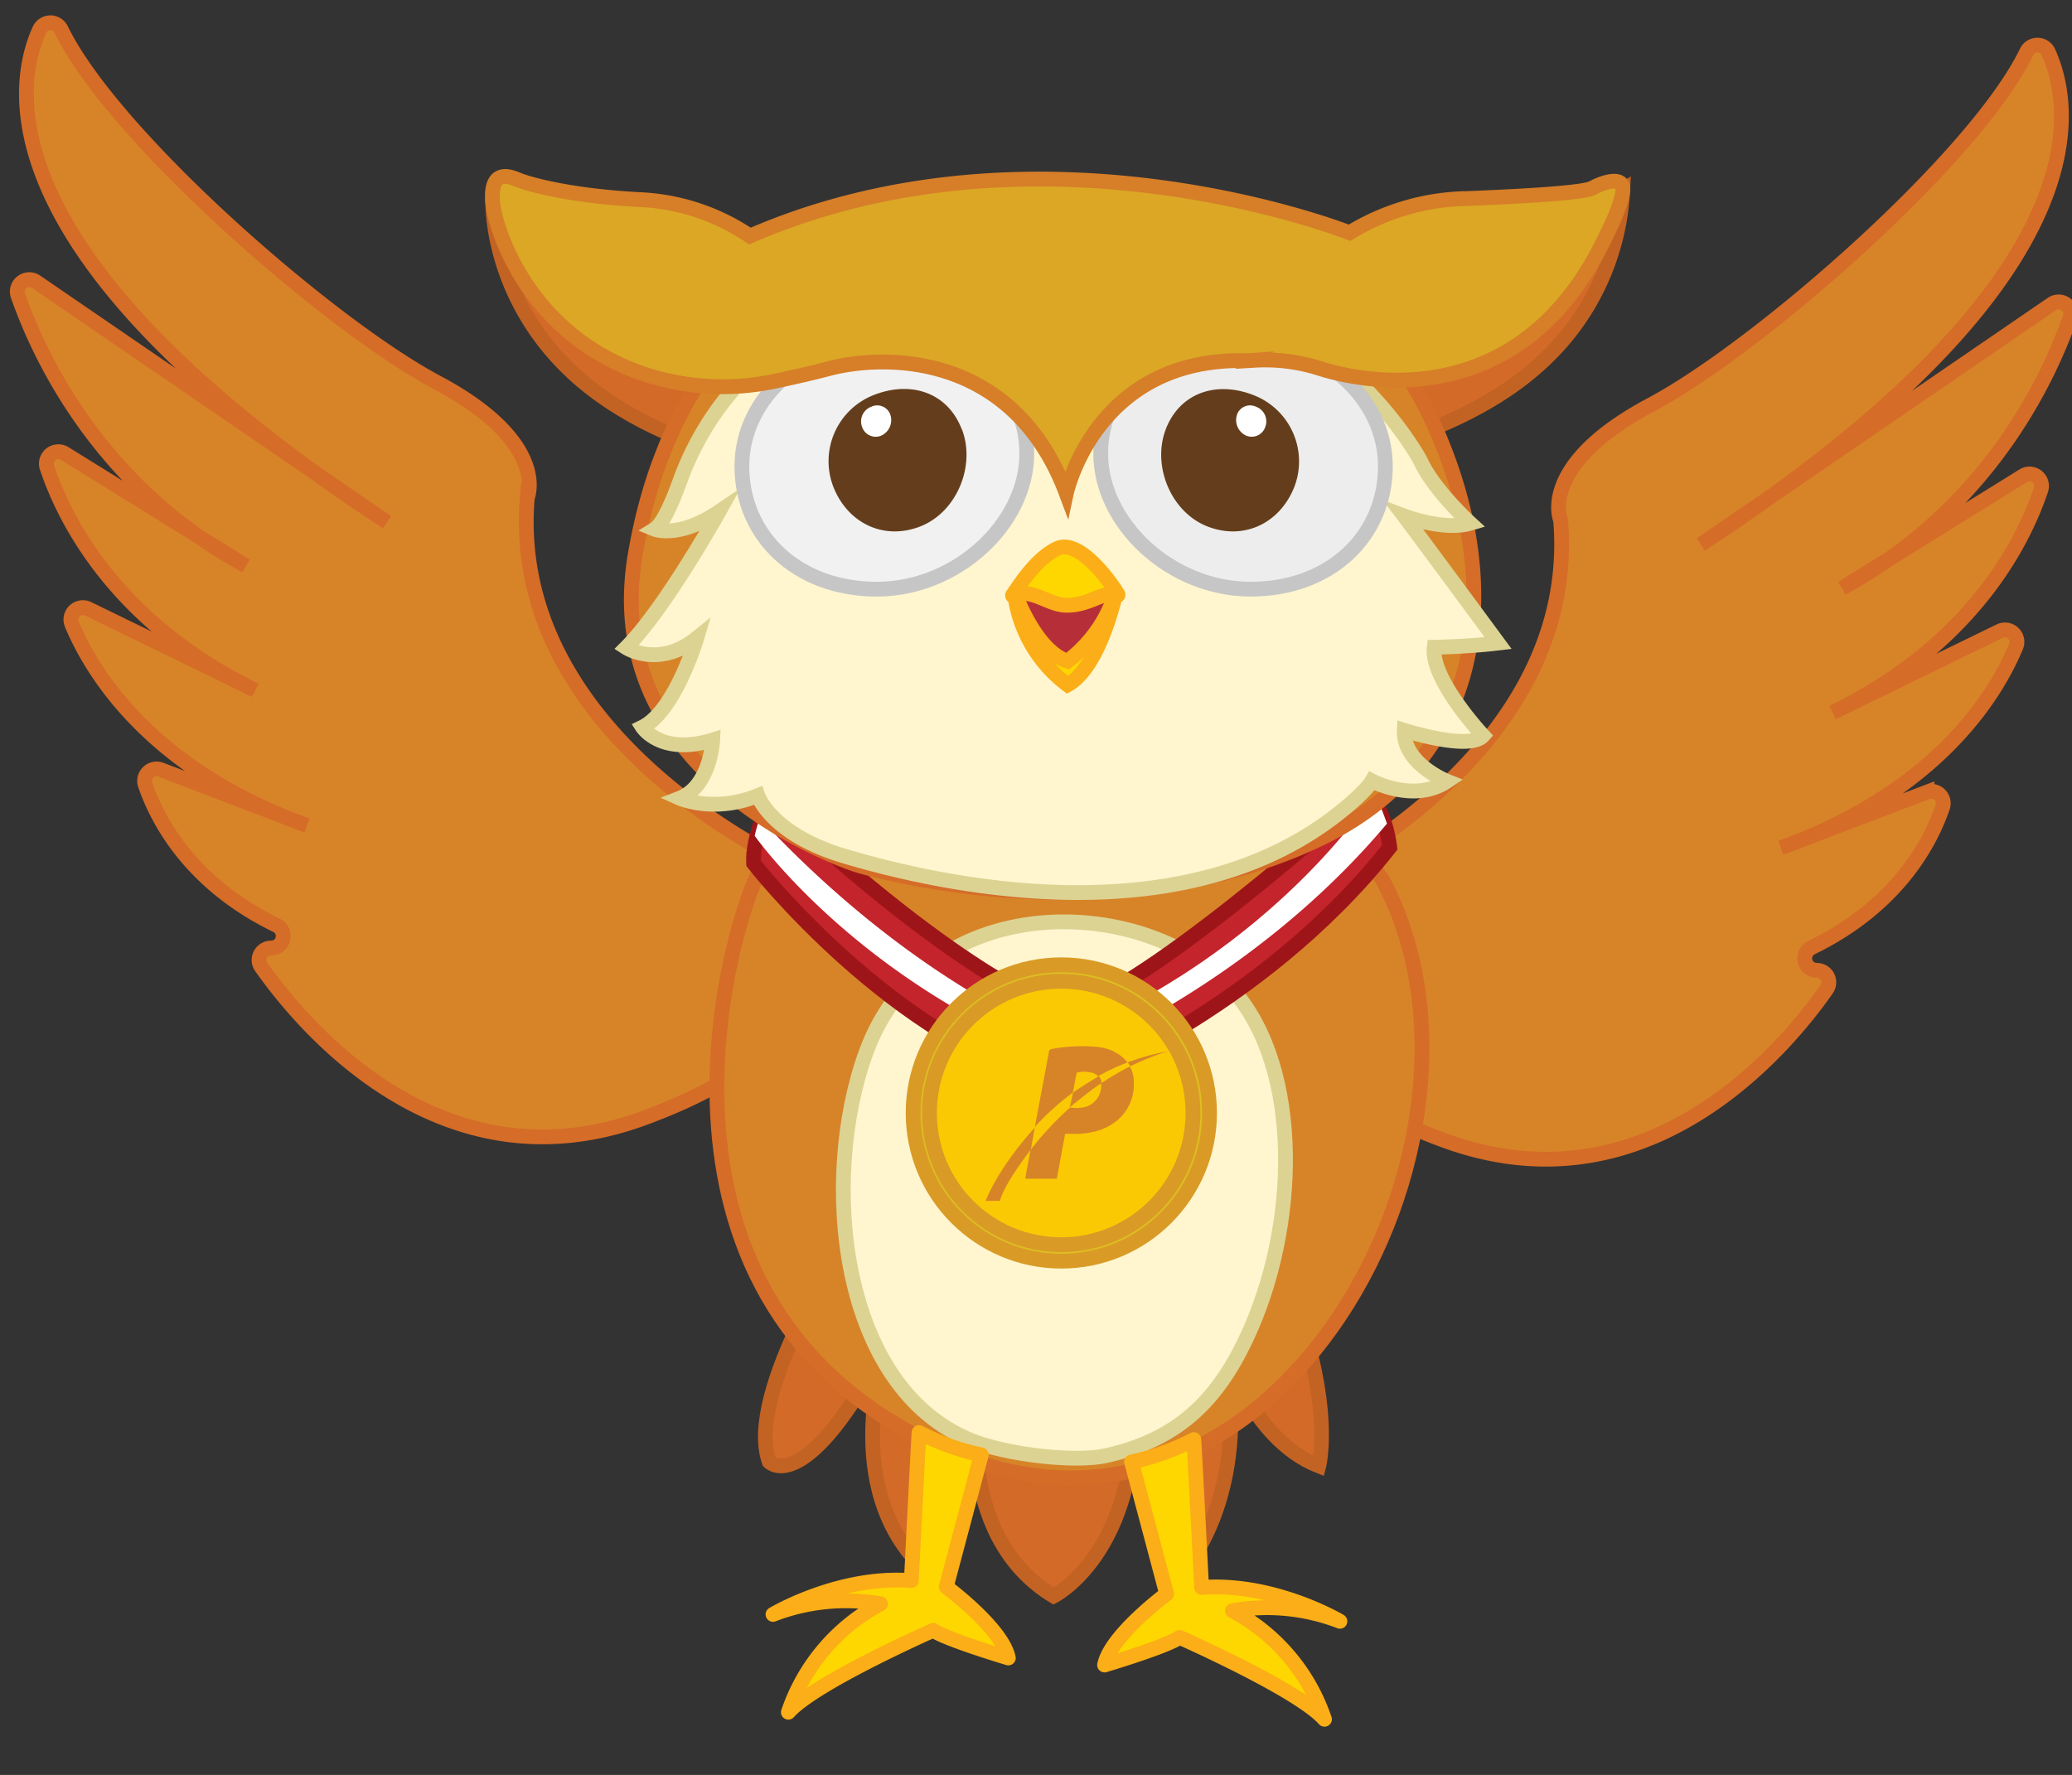 <svg xmlns="http://www.w3.org/2000/svg" viewBox="0 0 391 335"><rect x="0" y="0" width="391" height="335" fill="#333333" stroke="none"/><defs><style>.cls-1{fill:#d78428;}.cls-10,.cls-13,.cls-15,.cls-17,.cls-2,.cls-22,.cls-23,.cls-4,.cls-6,.cls-8{fill:none;stroke-width:2.79px;}.cls-2{stroke:#d56c28;}.cls-10,.cls-13,.cls-15,.cls-17,.cls-2,.cls-22,.cls-23,.cls-4,.cls-6{stroke-miterlimit:10;}.cls-3{fill:#d46a28;}.cls-4{stroke:#c36323;}.cls-5{fill:#fff6cf;}.cls-6{stroke:#dcd393;}.cls-7{fill:gold;}.cls-23,.cls-8{stroke:#fbae17;}.cls-8{stroke-linecap:round;stroke-linejoin:round;}.cls-9{fill:#c4242b;}.cls-10{stroke:#9e1519;}.cls-11{fill:#fff;}.cls-12{fill:#ddbd21;}.cls-13{stroke:#d99b26;}.cls-14{fill:#fbc904;}.cls-15{stroke:#d99a26;}.cls-16{fill:#f1f1f2;}.cls-17{stroke:#c6c6c6;}.cls-18{fill:#643e1c;}.cls-19{fill:#ededed;}.cls-20{fill:#b62f38;}.cls-21{fill:#dba725;}.cls-22{stroke:#d67e28;}</style></defs><title>bg-vote</title><g id="Berita_Terbaru" data-name="Berita Terbaru"><g id="Layer_3" data-name="Layer 3"><path class="cls-1" d="M142.83,159.86c-15.4-8.85-46.07-31-43.35-65.62a2.21,2.21,0,0,1,.1-.5c.49-1.51,2.59-11.08-17.17-21.59C62.31,61.47,21.29,25.72,11.54,5.56a2.26,2.26,0,0,0-4.09.07c-5,11-9.8,43.59,65.58,92.91L6.8,53.17a2.26,2.26,0,0,0-3.41,2.61c4,11.42,15.34,36,43,51L12.2,85.59a2.26,2.26,0,0,0-3.34,2.62c3.17,9.52,12.67,29.08,39.32,42.07L16.64,114.91a2.26,2.26,0,0,0-3.09,2.89c3.72,8.95,14.66,27.24,44.37,38L30.36,145.28a2.26,2.26,0,0,0-2.95,2.84c2.19,6.43,8.31,18.51,24.73,26.5a2.26,2.26,0,0,1-1,4.31,2.26,2.26,0,0,0-1.85,3.55C57,193.41,83.12,225.15,121.56,211c23.05-8.49,30.58-18.83,32.31-27.72a22.31,22.31,0,0,0-11-23.41"/><path class="cls-2" d="M142.83,159.86c-15.4-8.85-46.07-31-43.35-65.62a2.21,2.21,0,0,1,.1-.5c.49-1.51,2.59-11.08-17.17-21.59C62.31,61.47,21.29,25.72,11.54,5.56a2.26,2.26,0,0,0-4.09.07c-5,11-9.8,43.59,65.58,92.91L6.8,53.17a2.26,2.26,0,0,0-3.41,2.61c4,11.42,15.34,36,43,51L12.2,85.59a2.26,2.26,0,0,0-3.34,2.62c3.17,9.52,12.67,29.08,39.32,42.07L16.64,114.91a2.26,2.26,0,0,0-3.09,2.89c3.72,8.95,14.66,27.24,44.37,38L30.36,145.28a2.26,2.26,0,0,0-2.95,2.84c2.19,6.43,8.31,18.51,24.73,26.5a2.26,2.26,0,0,1-1,4.31,2.26,2.26,0,0,0-1.85,3.55C57,193.41,83.12,225.15,121.56,211c23.05-8.49,30.58-18.83,32.31-27.72A22.31,22.31,0,0,0,142.83,159.86Z"/><path class="cls-1" d="M251.17,164.08c15.4-8.85,46.07-31,43.35-65.62a2.21,2.21,0,0,0-.1-.5c-.49-1.51-2.59-11.08,17.17-21.59,20.1-10.68,61.11-46.43,70.86-66.59a2.26,2.26,0,0,1,4.09.07c5,11,9.8,43.59-65.58,92.91L387.2,57.38A2.26,2.26,0,0,1,390.61,60c-4,11.42-15.34,36-43,51L381.8,89.8a2.26,2.26,0,0,1,3.34,2.62c-3.17,9.52-12.67,29.08-39.32,42.07l31.53-15.37a2.26,2.26,0,0,1,3.09,2.89c-3.72,8.95-14.66,27.24-44.37,38l27.57-10.51a2.26,2.26,0,0,1,2.95,2.84c-2.19,6.43-8.31,18.51-24.73,26.5a2.26,2.26,0,0,0,1,4.3,2.26,2.26,0,0,1,1.85,3.55c-7.64,10.94-33.8,42.68-72.24,28.52-23.05-8.49-30.58-18.83-32.31-27.72a22.31,22.31,0,0,1,11-23.41"/><path class="cls-2" d="M251.17,164.08c15.4-8.85,46.07-31,43.35-65.62a2.21,2.21,0,0,0-.1-.5c-.49-1.51-2.59-11.08,17.17-21.59,20.1-10.68,61.11-46.43,70.86-66.59a2.26,2.26,0,0,1,4.09.07c5,11,9.8,43.59-65.58,92.91L387.2,57.38A2.26,2.26,0,0,1,390.61,60c-4,11.42-15.34,36-43,51L381.8,89.8a2.26,2.26,0,0,1,3.34,2.62c-3.17,9.52-12.67,29.08-39.32,42.07l31.53-15.37a2.26,2.26,0,0,1,3.09,2.89c-3.72,8.95-14.66,27.24-44.37,38l27.57-10.51a2.26,2.26,0,0,1,2.95,2.84c-2.19,6.43-8.31,18.51-24.73,26.5a2.26,2.26,0,0,0,1,4.3,2.26,2.26,0,0,1,1.85,3.55c-7.64,10.94-33.8,42.68-72.24,28.52-23.05-8.49-30.58-18.83-32.31-27.72A22.31,22.31,0,0,1,251.17,164.08Z"/><path class="cls-3" d="M155.19,204.29s15.24,10.83,9.63,20.46-24.27,38.11-19.66,51.15c0,0,6.82,7.22,22.46-22.87,0,0-9.43,25.68,5.42,41.72,0,0,12.33-11.19,11.68-33.17,0,0-5.36,27.83,14.1,39.66,0,0,16.31-8.16,15.14-38,0,0,3.61,26.48,10.43,31.69,0,0,12.23-14.84,6.22-41.72,0,0,5,18.25,18.25,23.47,0,0,5-19.05-16-55,0,0-5-4.21,9.23-19.26s-10-54.26-44.33-50.35S144,179.72,155.19,204.29"/><path class="cls-4" d="M155.19,204.29s15.24,10.83,9.63,20.46-24.27,38.11-19.66,51.15c0,0,6.82,7.22,22.46-22.87,0,0-9.43,25.68,5.42,41.72,0,0,12.33-11.19,11.68-33.17,0,0-5.36,27.83,14.1,39.66,0,0,16.31-8.16,15.14-38,0,0,3.61,26.48,10.43,31.69,0,0,12.23-14.84,6.22-41.72,0,0,5,18.25,18.25,23.47,0,0,5-19.05-16-55,0,0-5-4.21,9.23-19.26s-10-54.26-44.33-50.35S144,179.72,155.19,204.29Z"/><path class="cls-1" d="M144.06,149.18s3.61,6.46-1.2,16.16-26.48,80.81,35.5,108.29,108.92-58.72,82.44-107.75c0,0-6-6.64-2.21-17.78,0,0,9.83-24.42-15-35s-60.58-10.24-79.83-2.16-30.29,20.65-19.66,38.25"/><path class="cls-2" d="M144.06,149.18s3.61,6.46-1.2,16.16-26.48,80.81,35.5,108.29,108.92-58.72,82.44-107.75c0,0-6-6.64-2.21-17.78,0,0,9.83-24.42-15-35s-60.58-10.24-79.83-2.16S133.42,131.58,144.06,149.18Z"/><path class="cls-5" d="M235.08,252.83c-5.59,11.74-13,18.92-26.35,21.9-5.88,1.31-18.71-.16-25.41-2.85-24.91-10-28.7-49.27-19.83-73.4,11.5-31.27,53.43-29.76,69.37-11.38,12.85,14.83,12.32,44.53,2.22,65.73"/><path class="cls-6" d="M235.08,252.83c-5.59,11.74-13,18.92-26.35,21.9-5.88,1.31-18.71-.16-25.41-2.85-24.91-10-28.7-49.27-19.83-73.4,11.5-31.27,53.43-29.76,69.37-11.38C245.71,201.93,245.17,231.63,235.08,252.83Z"/><path class="cls-7" d="M173.43,270.37a45.21,45.21,0,0,0,11.75,4.21l-6.62,24.92s10.62,7.87,11.72,13.42c0,0-11.6-3.45-14.17-5.22,0,0-22.43,9.9-27.34,15.46a36.37,36.37,0,0,1,17.4-20.46,38.14,38.14,0,0,0-20.3,2s12.46-7.44,26.1-6.38c0,0,1.26-25,1.47-27.89"/><path class="cls-8" d="M173.43,270.37a45.21,45.21,0,0,0,11.75,4.21l-6.62,24.92s10.62,7.87,11.72,13.42c0,0-11.6-3.45-14.17-5.22,0,0-22.43,9.9-27.34,15.46a36.37,36.37,0,0,1,17.4-20.46,38.14,38.14,0,0,0-20.3,2s12.46-7.44,26.1-6.38C172,298.25,173.23,273.27,173.43,270.37Z"/><path class="cls-7" d="M225.28,271.7a45.18,45.18,0,0,1-11.75,4.21l6.62,24.92s-10.62,7.87-11.71,13.42c0,0,11.59-3.45,14.16-5.22,0,0,22.43,9.9,27.34,15.46A36.36,36.36,0,0,0,232.55,304a38.14,38.14,0,0,1,20.3,2s-12.46-7.43-26.1-6.38c0,0-1.26-25-1.47-27.89"/><path class="cls-8" d="M225.28,271.7a45.18,45.18,0,0,1-11.75,4.21l6.62,24.92s-10.62,7.87-11.71,13.42c0,0,11.59-3.45,14.16-5.22,0,0,22.43,9.9,27.34,15.46A36.36,36.36,0,0,0,232.55,304a38.14,38.14,0,0,1,20.3,2s-12.46-7.43-26.1-6.38C226.75,299.59,225.49,274.61,225.28,271.7Z"/><path class="cls-9" d="M145.32,150.71s-3.41,7.42-3.11,12.23c0,0,26.38,34,58.87,42.12,0,0,36.51-13.84,61.18-45.13,0,0-.9-8.42-4.81-9.93,0,0-45.46,41-57.63,40.55,0,0-17.25-4.95-54.49-39.85"/><path class="cls-10" d="M145.32,150.71s-3.41,7.42-3.11,12.23c0,0,26.38,34,58.87,42.12,0,0,36.51-13.84,61.18-45.13,0,0-.9-8.42-4.81-9.93,0,0-45.46,41-57.63,40.55C199.81,190.56,182.56,185.61,145.32,150.71Z"/><path class="cls-11" d="M142.41,157.74s19.15,27.27,58.07,42.31c0,0,34.78-13.11,61.25-44.6,0,0-1.65-4.74-2.41-5.68,0,0-18.32,29.42-59,46.13,0,0-26.88-9.49-56.3-40.78l-.6-.86a30,30,0,0,0-1,3.48"/><path class="cls-12" d="M228.25,210.06a28,28,0,1,1-28-28,28,28,0,0,1,28,28"/><circle class="cls-13" cx="200.28" cy="210.06" r="27.97"/><path class="cls-14" d="M225.12,210.06a24.86,24.86,0,1,1-24.86-24.86,24.86,24.86,0,0,1,24.86,24.86"/><circle class="cls-15" cx="200.26" cy="210.06" r="24.86"/><path class="cls-1" d="M210.3,198.5a9.43,9.43,0,0,0-3.26-.91,31.18,31.18,0,0,0-8.54.39.6.6,0,0,0-.57.57c-.14.83-.31,1.65-.46,2.48L196,208.85l-2.44,13c0,.19-.05.39-.08.62l5.95,0L201,214c.32,0,.61,0,.89,0a16.17,16.17,0,0,0,3.93-.27,10.93,10.93,0,0,0,4.5-1.87,8.8,8.8,0,0,0,3.64-7.44,6.21,6.21,0,0,0-3.7-5.88m-6.64,10.58c-.54,0-1.08,0-1.69-.08l1.23-6.51c.06-.05.08-.09.11-.1a5.79,5.79,0,0,1,2.88.06,2.18,2.18,0,0,1,1.63,2,4.16,4.16,0,0,1-4.17,4.6"/><path class="cls-14" d="M186.88,224.64S197.44,202,221,198.33c0,0-18.39,3.58-31.78,26.41h-2.42Z"/><path class="cls-1" d="M195.28,212.75l-.75,4.22s-5,6.35-5.83,9.68H186s2-5.77,9.32-13.9"/><path class="cls-1" d="M202.49,206.21l-.61,2.77s5.3-4.34,6-4.5a2.14,2.14,0,0,0-.52-1.38s-4.27,2.58-4.83,3.11"/><path class="cls-1" d="M212.79,200.52a3.44,3.44,0,0,1,.49.72s5.15-2.48,7.67-2.9a40.67,40.67,0,0,0-8.16,2.18"/><path class="cls-3" d="M93,38.07s-.58,18,15.44,32.62c14.46,13.17,42.71,23.16,92.27,21.75C251,91,277.83,81,291.61,67.73a47.19,47.19,0,0,0,14.61-31.81S219.2,92.12,93,38.07"/><path class="cls-4" d="M93,38.07s-.58,18,15.44,32.62c14.46,13.17,42.71,23.16,92.27,21.75C251,91,277.83,81,291.61,67.73a47.19,47.19,0,0,0,14.61-31.81S219.2,92.12,93,38.07Z"/><path class="cls-1" d="M270.74,80.48a66.58,66.58,0,0,0-38.38-35.75A101.75,101.75,0,0,0,196.23,39c-39.27.73-69.09,22.79-76.36,65.7s41.82,58.55,41.82,58.55,45.82,14.18,86.18-4.36c32.48-14.93,36.55-47.75,22.87-78.38"/><path class="cls-2" d="M270.74,80.48a66.58,66.58,0,0,0-38.38-35.75A101.75,101.75,0,0,0,196.23,39c-39.27.73-69.09,22.79-76.36,65.7s41.82,58.55,41.82,58.55,45.82,14.18,86.18-4.36C280.35,143.94,284.42,111.12,270.74,80.48Z"/><path class="cls-5" d="M200.11,57.4s-40.83-12.86-64.67,19.85a55.63,55.63,0,0,0-7.22,13.8c-1.28,3.52-3.13,7.87-4.68,8.83,0,0,4.52,1.84,12.15-3.32,0,0-10.27,18.41-17.53,25.67,0,0,6.16,4,13.34-1.81,0,0-4.11,13.81-10.26,16.82,0,0,3.53,5.46,13.26,2.41,0,0-.36,8.71-6.23,11,0,0,6.42,2.87,14.74-.5,0,0,2.47,7.31,16.35,11.43s63.17,17.14,94.53-9.12c0,0,3.93-3.21,5-5.07,0,0,8,4.24,14.17.06,0,0-8.35-3.3-8.06-9.61,0,0,12.32,3.94,14.87,1,0,0-10-10.67-9.22-16.68,0,0,6.22-.09,12.05-.79,0,0-13.82-18.77-17.77-24,0,0,7.52,2.87,12.52,1.39,0,0-6.87-6.28-9.32-11.63-1.1-2.39-24.36-42.27-68-29.75"/><path class="cls-6" d="M200.11,57.4s-40.83-12.86-64.67,19.85a55.63,55.63,0,0,0-7.22,13.8c-1.28,3.52-3.13,7.87-4.68,8.83,0,0,4.52,1.84,12.15-3.32,0,0-10.27,18.41-17.53,25.67,0,0,6.16,4,13.34-1.81,0,0-4.11,13.81-10.26,16.82,0,0,3.53,5.46,13.26,2.41,0,0-.36,8.71-6.23,11,0,0,6.42,2.87,14.74-.5,0,0,2.47,7.31,16.35,11.43s63.17,17.14,94.53-9.12c0,0,3.93-3.21,5-5.07,0,0,8,4.24,14.17.06,0,0-8.35-3.3-8.06-9.61,0,0,12.32,3.94,14.87,1,0,0-10-10.67-9.22-16.68,0,0,6.22-.09,12.05-.79,0,0-13.82-18.77-17.77-24,0,0,7.52,2.87,12.52,1.39,0,0-6.87-6.28-9.32-11.63C267,84.75,243.76,44.88,200.11,57.4Z"/><path class="cls-16" d="M193.76,85.63c0,13.14-13.18,25.57-28.29,25.57S140,101.12,140,88,152.29,64.2,167.4,64.2s26.36,8.29,26.36,21.43"/><path class="cls-17" d="M193.76,85.63c0,13.14-13.18,25.57-28.29,25.57S140,101.12,140,88,152.29,64.2,167.4,64.2,193.76,72.49,193.76,85.63Z"/><path class="cls-18" d="M181.51,81c2.65,6.84-.92,15.67-7.88,18.37s-13.75-.71-16.4-7.56A13.41,13.41,0,0,1,165,74.51c7-2.7,13.82-.38,16.47,6.46"/><path class="cls-11" d="M168,78.23a3.22,3.22,0,0,1-1.73,4,2.7,2.7,0,0,1-3.59-1.66,2.94,2.94,0,0,1,1.71-3.79A2.62,2.62,0,0,1,168,78.23"/><path class="cls-19" d="M207.71,85.63c0,13.14,13.18,25.57,28.29,25.57S261.43,101.12,261.43,88,249.18,64.2,234.07,64.2s-26.36,8.29-26.36,21.43"/><path class="cls-17" d="M207.71,85.63c0,13.14,13.18,25.57,28.29,25.57S261.43,101.12,261.43,88,249.18,64.2,234.07,64.2,207.71,72.49,207.71,85.63Z"/><path class="cls-18" d="M220,81c-2.65,6.84.92,15.67,7.88,18.37s13.75-.71,16.4-7.56a13.41,13.41,0,0,0-7.82-17.27c-7-2.7-13.82-.38-16.47,6.46"/><path class="cls-11" d="M233.45,78.23a3.22,3.22,0,0,0,1.73,4,2.71,2.71,0,0,0,3.59-1.66,2.94,2.94,0,0,0-1.71-3.79,2.62,2.62,0,0,0-3.61,1.42"/><path class="cls-20" d="M191.7,113.26s2,12.24,10.13,12.94c0,0,6,.13,8-14.44,0,0-11.72-5.22-18.15,1.5"/><path class="cls-21" d="M254.67,43.93s-58.32-23.21-113.15.62a40.26,40.26,0,0,0-20.84-6.88C108,37,100,34.89,97.57,33.86s-5-1.13-4.62,4.21c.33,4.34,6.09,24.61,28,32.33a47.09,47.09,0,0,0,25.29,1.54c3.1-.65,6.76-1.46,10.11-2.35,10.88-2.87,34.95-3,44.87,23.54,0,0,5.31-25,32.67-25.06.95,0,1.9,0,2.84-.07a34,34,0,0,1,12.44,1.58c7.8,2.47,38,9,54-25.26,0,0,2.87-5.54,3.08-8.42s-3.9-1.44-5.75-.41-16.21,1.7-25.67,2.06a43.76,43.76,0,0,0-20.13,6.37"/><path class="cls-22" d="M254.67,43.93s-58.32-23.21-113.15.62a40.26,40.26,0,0,0-20.84-6.88C108,37,100,34.89,97.57,33.86s-5-1.13-4.62,4.21c.33,4.34,6.09,24.61,28,32.33a47.09,47.09,0,0,0,25.29,1.54c3.1-.65,6.76-1.46,10.11-2.35,10.88-2.87,34.95-3,44.87,23.54,0,0,5.31-25,32.67-25.06.95,0,1.9,0,2.84-.07a34,34,0,0,1,12.44,1.58c7.8,2.47,38,9,54-25.26,0,0,2.87-5.54,3.08-8.42s-3.9-1.44-5.75-.41-16.21,1.7-25.67,2.06A43.76,43.76,0,0,0,254.67,43.93Z"/><path class="cls-7" d="M191.27,112.5a.14.14,0,0,1-.18-.2c1.19-1.69,4.38-6.86,8.39-8.76,4.28-2,10.35,6.67,11.48,8.64.07.13-.06.29-.19.22-2.23-1.23-5.11,2-9.76,1.83-3.14-.09-6.74-3.46-9.75-1.74"/><path class="cls-23" d="M191.27,112.5a.14.14,0,0,1-.18-.2c1.19-1.69,4.38-6.86,8.39-8.76,4.28-2,10.35,6.67,11.48,8.64.07.13-.06.29-.19.22-2.23-1.23-5.11,2-9.76,1.83C197.88,114.14,194.28,110.78,191.27,112.5Z"/><path class="cls-7" d="M191.83,112.74c1.15,2.88,4.61,10.44,9.62,12.05a25.91,25.91,0,0,0,8.67-11.69.09.09,0,0,1,.17,0c-1.07,4.2-3.93,13.47-8.84,16.16a25.39,25.39,0,0,1-9.89-16.49.14.14,0,0,1,.27-.08"/><path class="cls-23" d="M191.83,112.74c1.15,2.88,4.61,10.44,9.62,12.05a25.91,25.91,0,0,0,8.67-11.69.09.09,0,0,1,.17,0c-1.07,4.2-3.93,13.47-8.84,16.16a25.39,25.39,0,0,1-9.89-16.49A.14.14,0,0,1,191.83,112.74Z"/></g></g></svg>